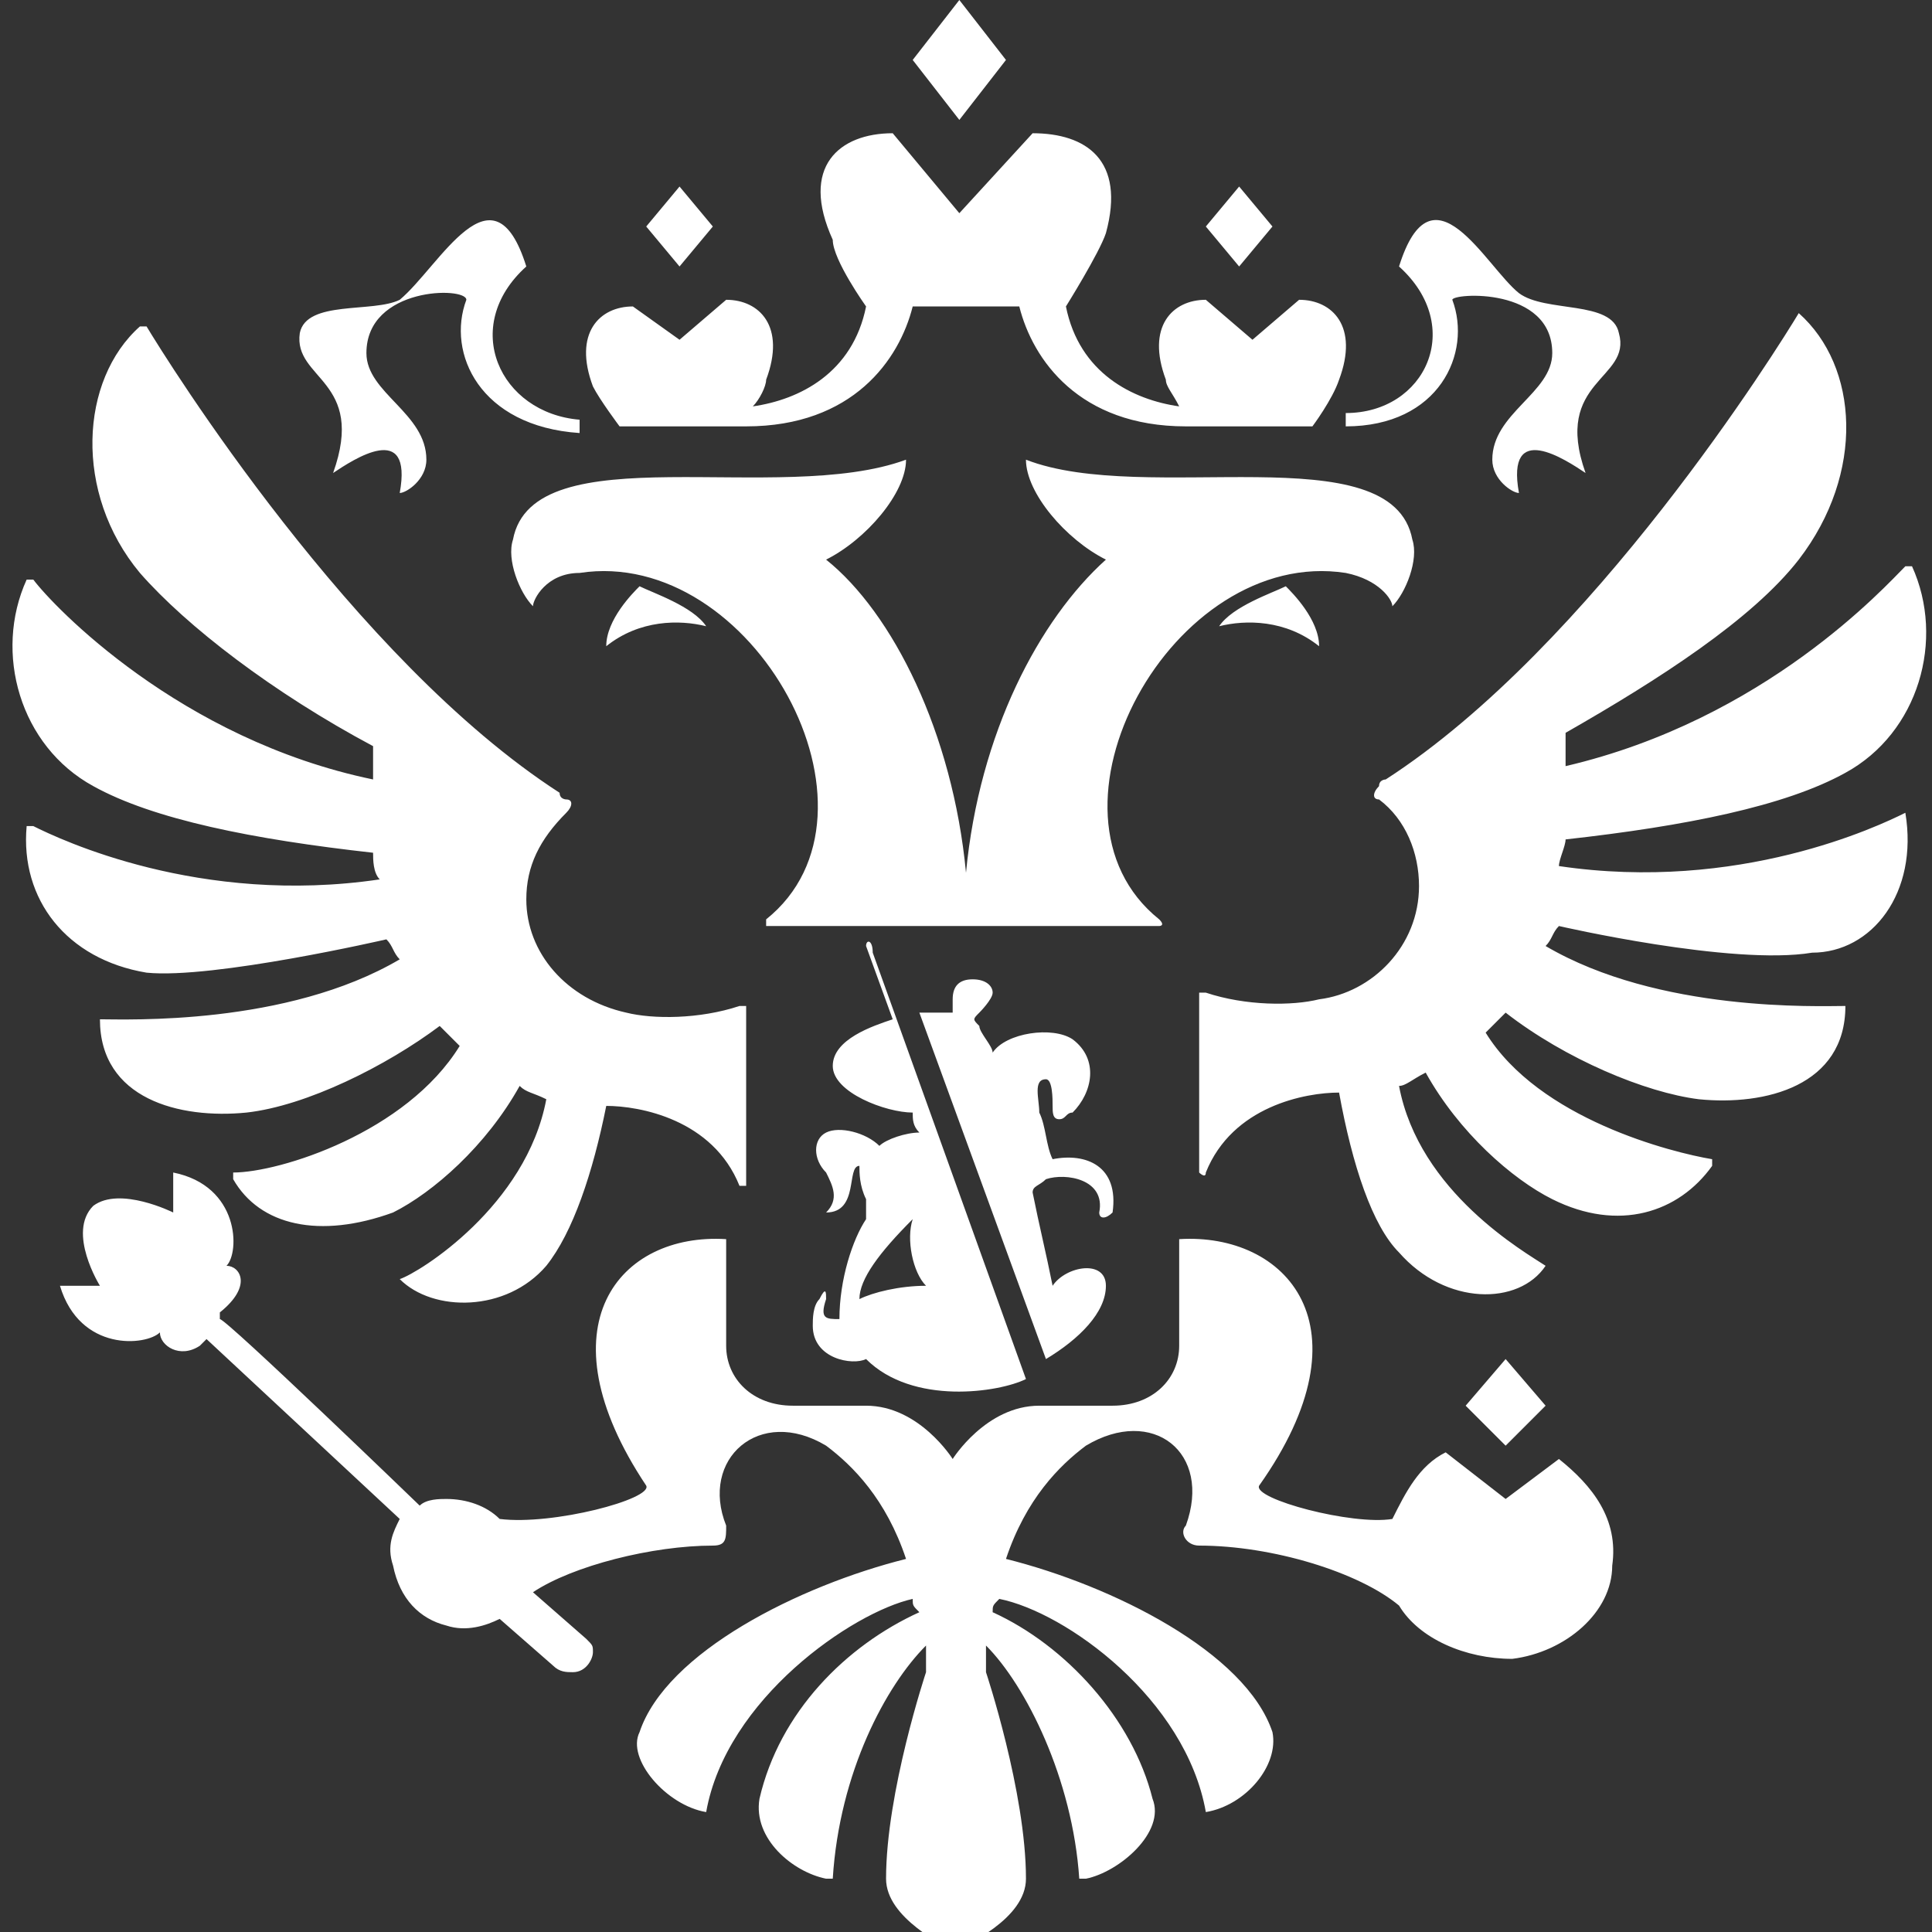 <?xml version="1.0" encoding="UTF-8"?> <!-- Generator: Adobe Illustrator 24.0.2, SVG Export Plug-In . SVG Version: 6.00 Build 0) --> <svg xmlns="http://www.w3.org/2000/svg" xmlns:xlink="http://www.w3.org/1999/xlink" id="Слой_1" x="0px" y="0px" viewBox="0 0 29 29" style="enable-background:new 0 0 29 29;" xml:space="preserve"><rect x="0" y="0" width="29" height="29" fill="#333333" stroke="none"/> <style type="text/css"> .st0{fill:#FFFFFF;} </style> <title>logo_slider</title> <desc>Created with Sketch.</desc> <g id="Page-1"> <g id="Герб" transform="translate(-161, -2725)"> <g id="logo_slider" transform="translate(161, 2725)"> <path id="Shape" class="st0" d="M19.8,9.7c-0.5-0.4-1.1-0.4-1.5-0.3c0.2-0.3,0.8-0.5,1-0.6C19.4,8.9,19.8,9.3,19.8,9.7L19.8,9.7z M21.2,8.1c-0.3-1.6-4-0.5-5.8-1.2c0,0.5,0.6,1.2,1.2,1.5c-1,0.9-1.9,2.6-2.1,4.7c-0.2-2.1-1.1-3.9-2.1-4.7 c0.6-0.3,1.2-1,1.2-1.5C11.7,7.6,8,6.5,7.7,8.1C7.6,8.4,7.8,8.9,8,9.1C8,9,8.2,8.6,8.7,8.6c2.6-0.4,4.8,3.6,2.8,5.2 c0,0,0,0.1,0,0.1h5.9c0,0,0.1,0,0-0.1c-2-1.6,0.2-5.6,2.8-5.2c0.5,0.1,0.7,0.4,0.7,0.5C21.1,8.9,21.3,8.4,21.2,8.1L21.2,8.1z M21.8,4.5c0-0.1,1.5-0.2,1.5,0.8c0,0.6-0.9,0.9-0.9,1.6c0,0.3,0.3,0.5,0.4,0.5c-0.2-1.1,0.7-0.5,1-0.3c-0.5-1.4,0.7-1.4,0.5-2.1 c-0.1-0.5-1.1-0.3-1.5-0.6C22.3,4,21.5,2.4,21,4c1,0.9,0.4,2.2-0.8,2.2c0,0,0,0.2,0,0.2C21.6,6.4,22.1,5.3,21.8,4.5L21.8,4.5z M5,7.1c0.3-0.2,1.2-0.8,1,0.3c0.1,0,0.4-0.2,0.4-0.5c0-0.7-0.9-1-0.9-1.6c0-1,1.5-1,1.5-0.8c-0.3,0.8,0.2,1.9,1.7,2 c0,0,0-0.2,0-0.2C7.5,6.2,6.9,4.9,7.9,4C7.4,2.4,6.6,4,6,4.5C5.6,4.7,4.6,4.5,4.5,5C4.4,5.7,5.5,5.7,5,7.1L5,7.1z M9.1,9.7 c0.5-0.4,1.1-0.4,1.5-0.3c-0.2-0.3-0.8-0.5-1-0.6C9.5,8.9,9.1,9.3,9.1,9.7L9.1,9.7z M15.1,0.9L14.4,0l-0.7,0.9l0.7,0.9L15.1,0.9 L15.1,0.9z M19.1,3.4l-0.5-0.6l-0.5,0.6L18.6,4L19.1,3.4L19.1,3.4z M23.2,21.1l-0.6-0.7l-0.6,0.7l0.6,0.6L23.2,21.1L23.2,21.1z M10.7,3.4l-0.5-0.6L9.7,3.4L10.2,4L10.7,3.4L10.7,3.4z M9.3,6.4h1.9c1.6,0,2.3-1,2.5-1.8h1.6c0.2,0.8,0.9,1.8,2.5,1.8h1.9 c0,0,0.3-0.4,0.4-0.7c0.3-0.8-0.1-1.2-0.6-1.2l-0.7,0.6l-0.7-0.6c-0.5,0-0.9,0.4-0.6,1.2c0,0.1,0.1,0.2,0.2,0.4 c-0.7-0.1-1.5-0.5-1.7-1.5c0,0,0.5-0.8,0.6-1.1C16.9,2.4,16.3,2,15.5,2l-1.1,1.2L13.4,2c-0.8,0-1.4,0.5-0.9,1.6 C12.5,3.9,13,4.6,13,4.6c-0.2,1-1,1.4-1.7,1.5c0.1-0.1,0.2-0.3,0.2-0.4c0.3-0.8-0.1-1.2-0.6-1.2l-0.7,0.6L9.5,4.6 C9,4.6,8.6,5,8.9,5.8C9,6,9.3,6.4,9.3,6.4L9.3,6.4z M28.6,12.2c-0.4,0.2-2.5,1.2-5.2,0.8c0-0.1,0.1-0.3,0.1-0.4 c1.8-0.2,3.3-0.5,4.2-1c1.1-0.6,1.5-2,1-3.1c0,0-0.1,0-0.1,0c-0.3,0.3-2.1,2.3-5.1,3c0-0.2,0-0.3,0-0.5c1.4-0.8,2.8-1.7,3.5-2.6 c1-1.3,0.9-2.9,0-3.7c0,0,0,0,0,0c0,0,0,0,0,0c-0.3,0.5-3.1,5-6.2,7c0,0-0.1,0-0.1,0.1c-0.1,0.1-0.1,0.2,0,0.2 c0.4,0.3,0.6,0.8,0.6,1.3c0,0.9-0.7,1.6-1.5,1.7c-0.4,0.1-1.1,0.1-1.7-0.1c0,0-0.1,0-0.1,0v2.7c0,0,0.1,0.1,0.1,0 c0.4-1,1.5-1.2,2-1.2c0.2,1.1,0.5,2,0.9,2.4c0.7,0.8,1.8,0.8,2.2,0.2c0,0,0,0,0,0c0,0,0,0,0,0c-0.3-0.2-1.9-1.1-2.2-2.7 c0.1,0,0.2-0.1,0.4-0.2c0.5,0.9,1.3,1.6,1.9,1.9c1,0.5,1.9,0.2,2.4-0.5c0,0,0-0.1,0-0.1c-0.6-0.1-2.6-0.6-3.4-1.9 c0.1-0.1,0.2-0.2,0.3-0.3c0.9,0.7,2.1,1.2,2.9,1.3c1,0.1,2.2-0.2,2.2-1.4c0,0,0,0,0,0c-0.4,0-2.8,0.1-4.5-0.9 c0.1-0.1,0.1-0.2,0.2-0.3c0,0,2.6,0.6,3.8,0.4C28.1,14.3,28.8,13.4,28.6,12.2C28.6,12.2,28.6,12.2,28.6,12.2L28.6,12.2z M5.8,14.1c0.1,0.1,0.1,0.2,0.2,0.3c-1.7,1-4.1,0.9-4.5,0.9c0,0,0,0,0,0c0,1.2,1.2,1.5,2.2,1.4c0.9-0.1,2.1-0.7,2.9-1.3 c0.1,0.1,0.2,0.2,0.3,0.3c-0.8,1.3-2.7,1.9-3.4,1.9c0,0,0,0,0,0.1c0.4,0.7,1.3,0.9,2.4,0.5c0.6-0.3,1.4-1,1.9-1.9 c0.1,0.1,0.2,0.1,0.4,0.2c-0.3,1.6-1.9,2.6-2.2,2.7c0,0,0,0,0,0c0,0,0,0,0,0c0.5,0.5,1.6,0.5,2.2-0.2c0.4-0.5,0.7-1.4,0.9-2.4 c0.5,0,1.6,0.2,2,1.2c0,0,0.1,0,0.1,0v-2.7c0,0,0,0-0.1,0c-0.6,0.2-1.3,0.2-1.7,0.1c-0.9-0.2-1.5-0.9-1.5-1.7 c0-0.5,0.2-0.9,0.6-1.3c0.1-0.1,0.1-0.2,0-0.2c0,0-0.1,0-0.1-0.1c-3.1-2-5.9-6.5-6.2-7c0,0,0,0-0.1,0c-0.9,0.8-1,2.5,0,3.7 c0.7,0.8,2,1.8,3.5,2.6c0,0.1,0,0.3,0,0.5c-2.9-0.6-4.8-2.6-5.1-3c0,0-0.1,0-0.1,0c-0.5,1.1-0.1,2.5,1,3.1c0.9,0.5,2.4,0.8,4.2,1 c0,0.1,0,0.3,0.1,0.4c-2.7,0.4-4.8-0.6-5.2-0.8c0,0-0.1,0-0.1,0c-0.1,1.1,0.6,2,1.8,2.2C3.2,14.7,5.8,14.1,5.8,14.1L5.8,14.1z M22.6,22.5l-0.9-0.7c-0.4,0.2-0.6,0.6-0.8,1c-0.6,0.1-2.1-0.3-2-0.5c1.7-2.4,0.4-3.8-1.2-3.7v1.6c0,0.5-0.4,0.9-1,0.9h-1.1 c-0.8,0-1.3,0.8-1.3,0.8s-0.5-0.8-1.3-0.8h-1.1c-0.6,0-1-0.4-1-0.9v-1.6c-1.6-0.1-2.8,1.3-1.2,3.7c0.1,0.2-1.4,0.6-2.2,0.5 c-0.2-0.2-0.5-0.3-0.8-0.3c-0.1,0-0.3,0-0.4,0.1c0,0-2.9-2.8-3-2.8l0-0.1C3.8,19.3,3.6,19,3.4,19c0.2-0.2,0.2-1.2-0.8-1.4 c0,0.2,0,0.6,0,0.6s-0.8-0.4-1.2-0.1c-0.4,0.4,0.1,1.2,0.1,1.2s-0.4,0-0.6,0c0.3,1,1.3,0.9,1.5,0.7c0,0.2,0.3,0.4,0.6,0.2 l0.1-0.1c0,0,2.9,2.7,2.9,2.7c-0.1,0.2-0.2,0.4-0.1,0.7C6,24,6.3,24.3,6.7,24.4c0.3,0.1,0.6,0,0.8-0.1L8.3,25 c0.1,0.1,0.2,0.1,0.3,0.1c0.2,0,0.3-0.2,0.3-0.3c0-0.1,0-0.1-0.1-0.2c0,0-0.8-0.7-0.8-0.7c0.6-0.4,1.8-0.7,2.7-0.7 c0.2,0,0.2-0.1,0.2-0.3c-0.4-1,0.5-1.8,1.5-1.2c0.4,0.3,0.9,0.8,1.2,1.7c-1.6,0.4-3.6,1.4-4,2.6c-0.2,0.4,0.4,1.1,1,1.2 c0,0,0,0,0,0c0,0,0,0,0,0c0.3-1.7,2.2-3,3.1-3.2c0,0.1,0,0.1,0.1,0.2c-1.1,0.5-2.1,1.5-2.4,2.8c-0.1,0.6,0.5,1.1,1,1.2 c0,0,0.1,0,0.1,0c0.1-1.6,0.8-2.9,1.4-3.5c0,0.1,0,0.2,0,0.4c0,0-0.6,1.8-0.6,3.1c0,0.6,0.9,1,1,1.1c0.2-0.1,1.1-0.5,1.1-1.1 c0-1.3-0.6-3.1-0.6-3.1c0-0.1,0-0.2,0-0.4c0.6,0.6,1.3,2,1.4,3.5c0,0,0,0,0.1,0c0.5-0.1,1.2-0.7,1-1.2c-0.3-1.2-1.3-2.3-2.4-2.8 c0-0.1,0-0.1,0.1-0.2c1,0.2,2.8,1.5,3.1,3.2c0,0,0,0,0,0s0,0,0,0c0.6-0.1,1.1-0.7,1-1.2c-0.4-1.2-2.4-2.2-4-2.6 c0.3-0.9,0.8-1.4,1.2-1.7c1-0.6,1.9,0.1,1.5,1.2c-0.1,0.1,0,0.3,0.2,0.3c1.1,0,2.4,0.4,3,0.9c0.3,0.5,1,0.8,1.7,0.8 c0.8-0.1,1.5-0.7,1.5-1.4c0.1-0.7-0.3-1.2-0.8-1.6L22.6,22.5L22.6,22.5z M15.7,17.7c0.3-0.1,0.9,0,0.8,0.5c0,0.1,0.1,0.1,0.2,0 c0.1-0.7-0.4-0.9-0.9-0.8c-0.1-0.2-0.1-0.5-0.2-0.7c0-0.2-0.1-0.5,0.1-0.5c0.1,0,0.1,0.3,0.1,0.4c0,0.1,0,0.2,0.1,0.2 c0.1,0,0.1-0.1,0.2-0.1c0.3-0.3,0.4-0.8,0-1.1c-0.3-0.2-1-0.1-1.2,0.2c0-0.1-0.2-0.3-0.2-0.4c-0.1-0.1-0.1-0.1,0-0.2 c0,0,0.2-0.2,0.2-0.3c0-0.1-0.1-0.2-0.3-0.2c-0.2,0-0.3,0.1-0.3,0.3c0,0.1,0,0.1,0,0.2c-0.1,0-0.4,0-0.5,0l1.9,5.2 c0.5-0.3,0.9-0.7,0.9-1.1c0-0.4-0.6-0.3-0.8,0c-0.1-0.5-0.2-0.9-0.3-1.4C15.5,17.8,15.6,17.8,15.7,17.7L15.7,17.7z M13,14.2 l0.4,1.1c-0.3,0.1-0.9,0.3-0.9,0.7c0,0.4,0.8,0.7,1.2,0.7c0,0.1,0,0.2,0.1,0.3c-0.2,0-0.5,0.1-0.6,0.2c-0.2-0.2-0.6-0.3-0.8-0.2 c-0.2,0.1-0.2,0.4,0,0.6c0.1,0.2,0.2,0.4,0,0.6c0.5,0,0.3-0.7,0.5-0.7c0,0.1,0,0.3,0.1,0.5c0,0.1,0,0.2,0,0.3 c-0.2,0.3-0.4,0.9-0.4,1.5c-0.2,0-0.3,0-0.2-0.3c0-0.1,0-0.2-0.1,0c-0.1,0.1-0.1,0.3-0.1,0.4c0,0.5,0.6,0.6,0.8,0.5 c0.7,0.7,2,0.5,2.4,0.3l-2.3-6.4C13.1,14.1,13,14.1,13,14.2L13,14.2z M12.9,19.5c0-0.3,0.3-0.7,0.8-1.2c-0.1,0.3,0,0.8,0.2,1 C13.5,19.3,13.1,19.4,12.9,19.5L12.9,19.5z"></path> </g> </g> </g> </svg> 